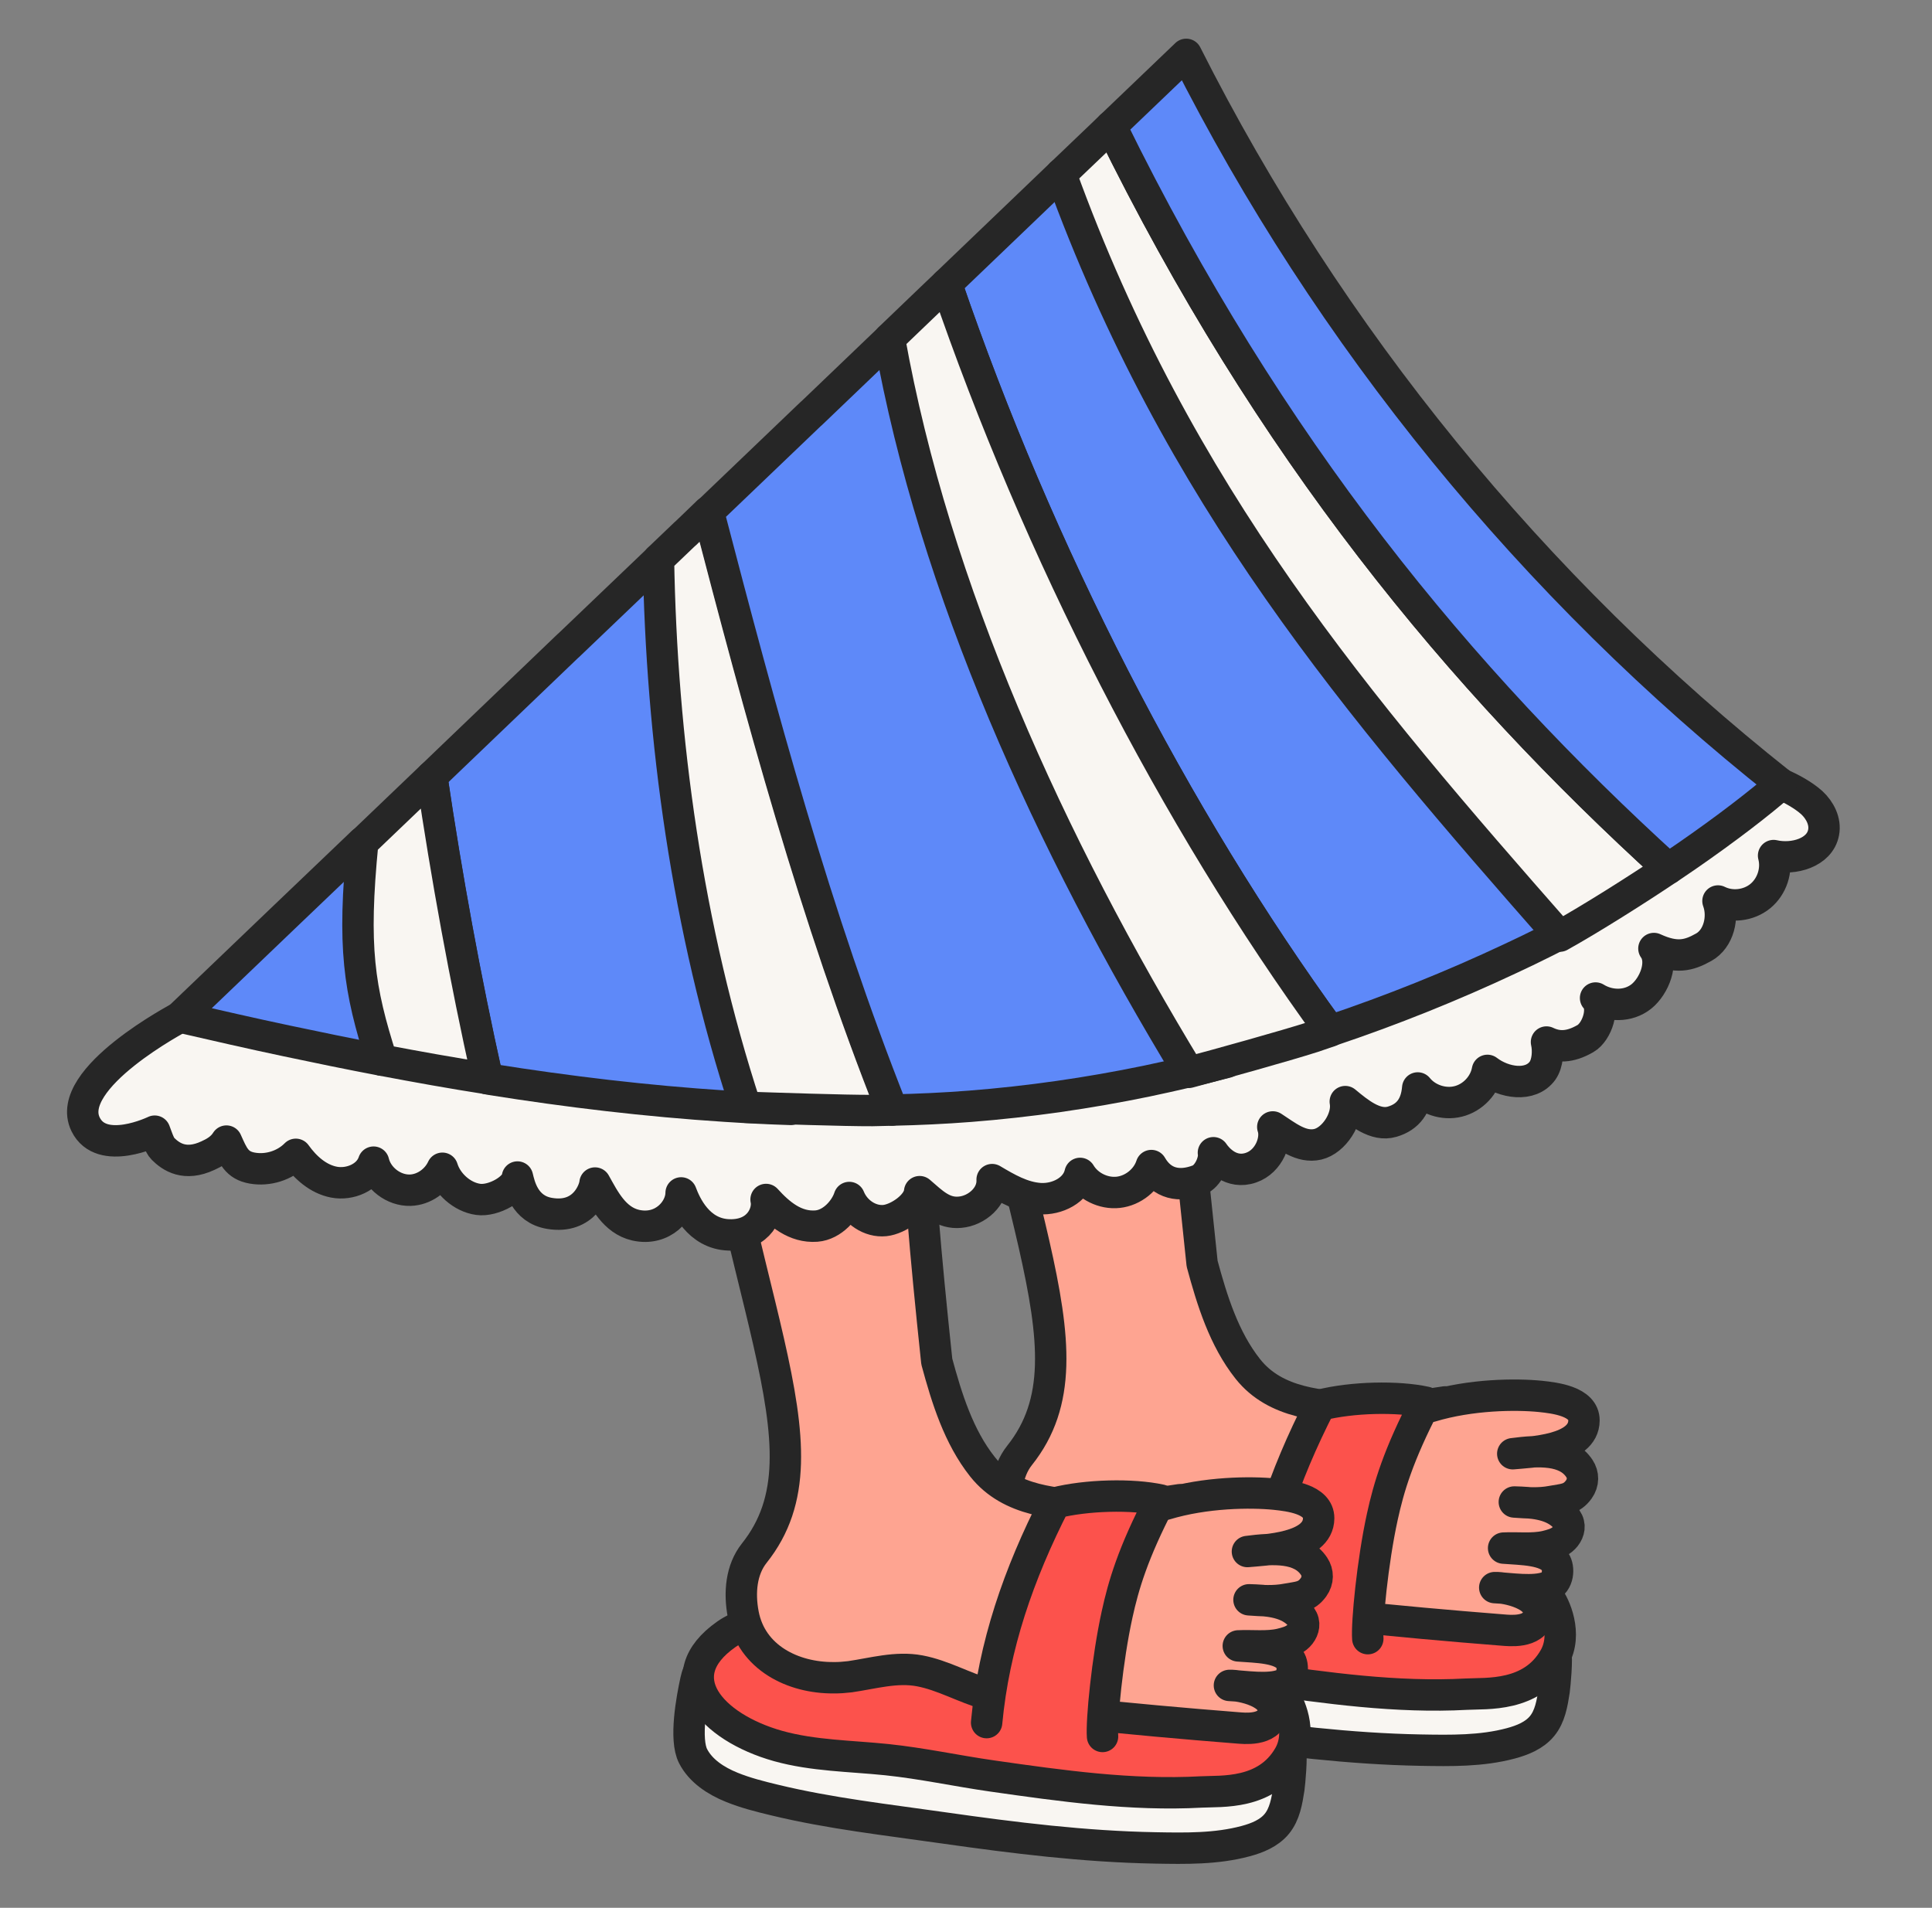 <?xml version="1.0" encoding="UTF-8"?> <svg xmlns="http://www.w3.org/2000/svg" width="80" height="79" viewBox="0 0 80 79" fill="none"><rect x="0" y="0" width="80" height="79" fill="#808080" stroke="none"/><g clip-path="url(#clip0_1720_1750)"><path d="M64.418 68.451C63.65 68.632 62.715 69.374 61.933 69.177C60.905 68.928 59.906 68.525 58.856 68.389C57.86 68.267 56.855 68.396 55.855 68.337C54.172 68.242 52.564 67.653 50.949 67.173C47.522 66.158 44.15 64.832 40.582 64.873C40.42 64.872 40.248 64.881 40.112 64.963C39.919 65.086 39.846 65.324 39.798 65.546C39.63 66.308 39.323 67.972 39.685 68.671C40 69.287 40.63 69.694 41.281 69.958C41.847 70.19 42.45 70.341 43.044 70.484C45.359 71.045 47.72 71.305 50.084 71.644C52.99 72.057 55.889 72.417 58.821 72.471C60.075 72.493 61.349 72.515 62.56 72.19C63.048 72.059 63.535 71.86 63.85 71.479C64.184 71.077 64.273 70.529 64.353 70.011C64.387 69.774 64.487 68.66 64.417 68.431L64.418 68.451Z" fill="#F9F6F2" stroke="#262626" stroke-width="1.3" stroke-linecap="round" stroke-linejoin="round"></path><path d="M64.135 66.149C63.85 65.792 63.357 65.726 62.904 65.698C61.757 65.634 60.468 65.769 58.96 65.66C56.785 65.739 53.806 66.945 52.291 65.725C51.934 65.434 51.597 65.123 51.208 64.877C50.738 64.584 50.217 64.405 49.692 64.251C47.954 63.74 46.148 63.471 44.336 63.379C43.081 63.317 42.141 62.873 41.063 63.623C38.59 65.357 40.413 67.464 43.205 68.249C44.661 68.655 46.21 68.66 47.703 68.814C49.177 68.969 50.606 69.282 52.066 69.491C54.938 69.901 57.829 70.31 60.73 70.153C61.55 70.108 63.428 70.281 64.36 68.655C64.935 67.658 64.358 66.438 64.125 66.149L64.135 66.149Z" fill="#FC524C" stroke="#262626" stroke-width="1.3" stroke-linecap="round" stroke-linejoin="round"></path><path d="M59.842 58.051C58.416 58.259 57.62 58.431 56.418 58.344C54.728 58.224 52.829 58.144 51.671 56.688C50.681 55.44 50.189 53.85 49.777 52.326C47.797 33.66 49.563 47.973 53.826 30.035C51.251 29.475 46.507 30.258 43.931 29.699C43.467 29.602 42.972 29.507 42.54 29.699C42.141 29.877 41.891 30.271 41.679 30.645C38.282 36.517 39.225 28.286 39.116 35.068C38.965 44.315 38.741 28.377 39.506 34.936C41.236 49.72 45.693 55.905 42.219 60.265C41.676 60.947 41.592 61.903 41.762 62.793C42.107 64.599 43.834 65.435 45.505 65.423C45.731 65.427 45.952 65.406 46.178 65.381C47.133 65.244 48.099 64.954 49.067 65.136C50.035 65.318 50.914 65.837 51.859 66.103C53.503 66.573 55.192 66.875 56.9 66.964C58.092 67.023 58.955 66.74 60.142 66.661" fill="#FEA491"></path><path d="M59.842 58.051C58.416 58.259 57.62 58.431 56.418 58.344C54.728 58.224 52.829 58.144 51.671 56.688C50.681 55.44 50.189 53.85 49.777 52.326C47.797 33.66 49.563 47.973 53.826 30.035C51.251 29.475 46.507 30.258 43.931 29.699C43.467 29.602 42.972 29.507 42.54 29.699C42.141 29.877 41.891 30.271 41.679 30.645C38.282 36.517 39.225 28.286 39.116 35.068C38.965 44.315 38.741 28.377 39.506 34.936C41.236 49.72 45.693 55.905 42.219 60.265C41.676 60.947 41.592 61.903 41.762 62.793C42.107 64.599 43.834 65.435 45.505 65.423C45.731 65.427 45.952 65.406 46.178 65.381C47.133 65.244 48.099 64.954 49.067 65.136C50.035 65.318 50.914 65.837 51.859 66.103C53.503 66.573 55.192 66.875 56.9 66.964C58.092 67.023 58.955 66.74 60.142 66.661" stroke="#262626" stroke-width="1.3" stroke-linecap="round" stroke-linejoin="round"></path><path d="M59.242 58.242C60.901 57.738 62.769 57.721 63.784 57.823C64.386 57.886 65.594 58.028 65.589 58.82C65.581 60.078 63.316 60.13 62.64 60.197C63.703 60.057 64.862 59.998 65.398 60.806C65.572 61.067 65.575 61.396 65.376 61.676C65.067 62.102 64.747 62.076 64.243 62.172C63.739 62.268 63.217 62.232 62.705 62.196C63.423 62.217 64.206 62.261 64.729 62.75C64.83 62.845 64.921 62.961 64.954 63.098C65.015 63.337 64.883 63.596 64.686 63.754C64.488 63.911 64.249 63.971 64.01 64.031C63.457 64.158 62.826 64.076 62.261 64.105C63.02 64.164 64.042 64.158 64.394 64.665C64.568 64.917 64.549 65.522 64.106 65.705C63.517 65.941 62.529 65.769 61.894 65.741C62.346 65.72 63.903 66.04 63.694 66.915C63.516 67.647 62.47 67.516 62.219 67.498C59.997 67.323 57.78 67.123 55.567 66.889" fill="#FEA491"></path><path d="M59.242 58.242C60.901 57.738 62.769 57.721 63.784 57.823C64.386 57.886 65.594 58.028 65.589 58.82C65.581 60.078 63.316 60.13 62.64 60.197C63.703 60.057 64.862 59.998 65.398 60.806C65.572 61.067 65.575 61.396 65.376 61.676C65.067 62.102 64.747 62.076 64.243 62.172C63.739 62.268 63.217 62.232 62.705 62.196C63.423 62.217 64.206 62.261 64.729 62.75C64.83 62.845 64.921 62.961 64.954 63.098C65.015 63.337 64.883 63.596 64.686 63.754C64.488 63.911 64.249 63.971 64.01 64.031C63.457 64.158 62.826 64.076 62.261 64.105C63.02 64.164 64.042 64.158 64.394 64.665C64.568 64.917 64.549 65.522 64.106 65.705C63.517 65.941 62.529 65.769 61.894 65.741C62.346 65.72 63.903 66.04 63.694 66.915C63.516 67.647 62.47 67.516 62.219 67.498C59.997 67.323 57.78 67.123 55.567 66.889" stroke="#262626" stroke-width="1.3" stroke-linecap="round" stroke-linejoin="round"></path><path d="M56.638 67.855C56.588 67.222 56.831 64.663 57.241 62.799C57.501 61.608 57.895 60.256 59.039 58.064C57.872 57.808 55.981 57.851 54.667 58.184C53.163 61.127 52.136 64.092 51.838 67.28" fill="#FC524C"></path><path d="M56.638 67.855C56.588 67.222 56.831 64.663 57.241 62.799C57.501 61.608 57.895 60.256 59.039 58.064C57.872 57.808 55.981 57.851 54.667 58.184C53.163 61.127 52.136 64.092 51.838 67.28" stroke="#262626" stroke-width="1.3" stroke-linecap="round" stroke-linejoin="round"></path><path d="M53.433 72.501C52.666 72.682 51.731 73.424 50.949 73.227C49.92 72.978 48.922 72.575 47.871 72.439C46.875 72.317 45.871 72.445 44.871 72.387C43.187 72.292 41.58 71.703 39.965 71.223C36.537 70.208 33.166 68.882 29.598 68.922C29.435 68.922 29.264 68.931 29.128 69.013C28.934 69.136 28.862 69.374 28.813 69.596C28.646 70.357 28.339 72.022 28.7 72.721C29.016 73.337 29.645 73.744 30.296 74.008C30.862 74.239 31.466 74.391 32.059 74.534C34.374 75.095 36.736 75.355 39.099 75.694C42.005 76.107 44.905 76.467 47.837 76.52C49.091 76.543 50.365 76.565 51.576 76.24C52.064 76.109 52.55 75.91 52.865 75.529C53.199 75.127 53.289 74.579 53.369 74.061C53.403 73.824 53.502 72.71 53.433 72.481L53.433 72.501Z" fill="#F9F6F2" stroke="#262626" stroke-width="1.3" stroke-linecap="round" stroke-linejoin="round"></path><path d="M53.148 70.199C52.864 69.843 52.371 69.776 51.918 69.748C50.771 69.684 49.481 69.82 47.974 69.71C45.798 69.79 42.82 70.995 41.304 69.775C40.948 69.484 40.611 69.173 40.221 68.927C39.752 68.634 39.231 68.456 38.706 68.302C36.968 67.79 35.161 67.521 33.35 67.429C32.095 67.367 31.154 66.924 30.077 67.674C27.604 69.407 29.427 71.515 32.219 72.3C33.675 72.706 35.223 72.711 36.717 72.865C38.191 73.019 39.619 73.332 41.08 73.541C43.951 73.951 46.843 74.36 49.744 74.203C50.564 74.158 52.441 74.332 53.374 72.706C53.948 71.708 53.372 70.489 53.139 70.199L53.148 70.199Z" fill="#FC524C" stroke="#262626" stroke-width="1.3" stroke-linecap="round" stroke-linejoin="round"></path><path d="M48.855 62.101C47.43 62.309 46.633 62.482 45.431 62.394C43.742 62.275 41.842 62.194 40.684 60.739C39.694 59.491 39.202 57.9 38.79 56.377C36.81 37.711 38.577 43.433 42.839 25.494C40.264 24.935 35.52 25.718 32.944 25.158C32.48 25.062 31.986 24.966 31.553 25.159C31.154 25.336 30.904 25.731 30.692 26.105C28.317 40.785 31.232 32.194 28.129 30.528C27.979 39.774 27.754 32.428 28.52 38.986C30.249 53.77 34.706 59.956 31.232 64.315C30.689 64.998 30.605 65.954 30.775 66.844C31.12 68.649 32.847 69.486 34.519 69.473C34.745 69.477 34.965 69.457 35.191 69.432C36.146 69.294 37.112 69.005 38.08 69.187C39.049 69.369 39.927 69.888 40.873 70.154C42.517 70.624 44.206 70.925 45.914 71.015C47.105 71.073 47.968 70.791 49.156 70.712" fill="#FEA491"></path><path d="M48.855 62.101C47.43 62.309 46.633 62.482 45.431 62.394C43.742 62.275 41.842 62.194 40.684 60.739C39.694 59.491 39.202 57.9 38.79 56.377C36.81 37.711 38.577 43.433 42.839 25.494C40.264 24.935 35.52 25.718 32.944 25.158C32.48 25.062 31.986 24.966 31.553 25.159C31.154 25.336 30.904 25.731 30.692 26.105C28.317 40.785 31.232 32.194 28.129 30.528C27.979 39.774 27.754 32.428 28.52 38.986C30.249 53.77 34.706 59.956 31.232 64.315C30.689 64.998 30.605 65.954 30.775 66.844C31.12 68.649 32.847 69.486 34.519 69.473C34.745 69.477 34.965 69.457 35.191 69.432C36.146 69.294 37.112 69.005 38.08 69.187C39.049 69.369 39.927 69.888 40.873 70.154C42.517 70.624 44.206 70.925 45.914 71.015C47.105 71.073 47.968 70.791 49.156 70.712" stroke="#262626" stroke-width="1.3" stroke-linecap="round" stroke-linejoin="round"></path><path d="M48.256 62.292C49.915 61.788 51.783 61.771 52.798 61.873C53.399 61.936 54.607 62.078 54.603 62.87C54.595 64.128 52.33 64.18 51.653 64.247C52.717 64.107 53.875 64.048 54.412 64.856C54.586 65.117 54.589 65.446 54.389 65.726C54.081 66.152 53.761 66.126 53.257 66.222C52.753 66.318 52.231 66.282 51.718 66.246C52.437 66.267 53.219 66.311 53.743 66.8C53.844 66.895 53.935 67.011 53.968 67.148C54.028 67.387 53.897 67.646 53.7 67.804C53.502 67.961 53.263 68.021 53.023 68.081C52.471 68.208 51.84 68.126 51.275 68.155C52.033 68.214 53.056 68.208 53.408 68.716C53.581 68.967 53.562 69.572 53.119 69.755C52.531 69.991 51.543 69.82 50.908 69.791C51.36 69.77 52.916 70.09 52.708 70.965C52.529 71.697 51.484 71.566 51.233 71.548C49.011 71.373 46.794 71.173 44.58 70.939" fill="#FEA491"></path><path d="M48.256 62.292C49.915 61.788 51.783 61.771 52.798 61.873C53.399 61.936 54.607 62.078 54.603 62.87C54.595 64.128 52.33 64.18 51.653 64.247C52.717 64.107 53.875 64.048 54.412 64.856C54.586 65.117 54.589 65.446 54.389 65.726C54.081 66.152 53.761 66.126 53.257 66.222C52.753 66.318 52.231 66.282 51.718 66.246C52.437 66.267 53.219 66.311 53.743 66.8C53.844 66.895 53.935 67.011 53.968 67.148C54.028 67.387 53.897 67.646 53.7 67.804C53.502 67.961 53.263 68.021 53.023 68.081C52.471 68.208 51.84 68.126 51.275 68.155C52.033 68.214 53.056 68.208 53.408 68.716C53.581 68.967 53.562 69.572 53.119 69.755C52.531 69.991 51.543 69.82 50.908 69.791C51.36 69.77 52.916 70.09 52.708 70.965C52.529 71.697 51.484 71.566 51.233 71.548C49.011 71.373 46.794 71.173 44.58 70.939" stroke="#262626" stroke-width="1.3" stroke-linecap="round" stroke-linejoin="round"></path><path d="M45.654 71.905C45.604 71.272 45.846 68.714 46.257 66.85C46.517 65.659 46.91 64.306 48.055 62.114C46.888 61.859 44.996 61.901 43.682 62.234C42.178 65.178 41.152 68.142 40.854 71.331" fill="#FC524C"></path><path d="M45.654 71.905C45.604 71.272 45.846 68.714 46.257 66.85C46.517 65.659 46.91 64.306 48.055 62.114C46.888 61.859 44.996 61.901 43.682 62.234C42.178 65.178 41.152 68.142 40.854 71.331" stroke="#262626" stroke-width="1.3" stroke-linecap="round" stroke-linejoin="round"></path><path d="M73.759 32.474C74.184 32.655 74.677 32.928 75.022 33.237C75.364 33.553 75.599 34.019 75.511 34.471C75.356 35.309 74.268 35.617 73.44 35.428C73.599 36.031 73.373 36.711 72.89 37.107C72.406 37.502 71.695 37.586 71.138 37.309C71.385 37.981 71.17 38.874 70.549 39.222C69.927 39.571 69.418 39.706 68.485 39.277C68.893 39.843 68.506 40.831 67.96 41.267C67.408 41.7 66.633 41.678 66.069 41.327C66.461 41.723 66.134 42.728 65.648 43.007C64.988 43.388 64.495 43.368 64.037 43.149C64.12 43.513 64.086 44.031 63.876 44.332C63.378 45.028 62.267 44.843 61.592 44.323C61.481 44.934 60.989 45.458 60.382 45.608C59.781 45.76 59.094 45.532 58.705 45.051C58.644 45.764 58.329 46.251 57.642 46.45C56.955 46.65 56.265 46.081 55.705 45.616C55.832 46.303 55.24 47.225 54.565 47.384C53.882 47.541 53.288 47.044 52.703 46.665C52.885 47.187 52.558 48.091 51.803 48.351C50.975 48.639 50.412 47.984 50.245 47.733C50.305 48.077 50.027 48.712 49.629 48.865C48.832 49.17 48.113 49.027 47.675 48.264C47.484 48.852 46.919 49.304 46.306 49.372C45.693 49.441 45.04 49.122 44.724 48.589C44.565 49.288 43.771 49.681 43.054 49.633C42.337 49.585 41.7 49.212 41.082 48.846C41.119 49.544 40.448 50.138 39.751 50.197C39.052 50.263 38.613 49.803 38.08 49.345C38.032 49.91 37.193 50.485 36.641 50.542C36.03 50.604 35.411 50.193 35.167 49.587C35.01 50.078 34.477 50.719 33.804 50.771C32.925 50.835 32.264 50.267 31.721 49.669C31.838 50.166 31.467 51.173 30.19 51.136C28.912 51.099 28.384 49.876 28.204 49.397C28.201 50.105 27.447 50.987 26.32 50.733C25.438 50.529 25.016 49.661 24.639 48.988C24.619 49.257 24.205 50.49 22.756 50.245C21.707 50.072 21.51 49.074 21.427 48.739C21.386 49.205 20.438 49.755 19.799 49.664C19.131 49.572 18.512 49.01 18.319 48.376C18.084 48.886 17.554 49.269 16.985 49.285C16.3 49.304 15.63 48.792 15.469 48.123C15.257 48.756 14.485 49.075 13.833 48.952C13.175 48.827 12.641 48.347 12.249 47.799C11.788 48.267 11.089 48.484 10.442 48.369C9.795 48.254 9.645 47.849 9.376 47.251C9.174 47.575 8.859 47.738 8.617 47.849C7.654 48.301 7.082 47.904 6.745 47.568C6.598 47.424 6.481 47.028 6.406 46.84C6.406 46.84 4.201 47.91 3.543 46.555C2.618 44.652 7.469 42.112 7.469 42.112L72.832 32.604L73.768 32.469L73.759 32.474Z" fill="#F9F6F2" stroke="#262626" stroke-width="1.3" stroke-linecap="round" stroke-linejoin="round"></path><path d="M23.541 26.724L18.547 31.509L17.876 32.154C18.492 36.326 19.255 40.519 20.181 44.672C20.228 44.685 20.278 44.686 20.318 44.697C23.542 45.21 26.78 45.596 30.033 45.806C30.935 45.865 31.841 45.91 32.744 45.939C30.295 38.495 28.405 30.945 27.269 23.164L23.539 26.73L23.541 26.724Z" fill="#5E89F9" stroke="#262626" stroke-width="1.3" stroke-linecap="round" stroke-linejoin="round"></path><path d="M11.761 37.985L7.449 42.114C8.921 42.452 10.399 42.793 11.879 43.105C13.181 43.381 14.486 43.649 15.796 43.898C15.433 40.899 15.165 37.899 15.011 34.88L11.761 37.985Z" fill="#5E89F9" stroke="#262626" stroke-width="1.3" stroke-linecap="round" stroke-linejoin="round"></path><path d="M28.376 22.097L27.266 23.158C27.389 30.537 28.44 38.409 30.882 45.852C32.014 45.89 34.995 45.992 36.125 45.986C36.393 45.984 36.666 45.969 36.934 45.967C33.747 37.947 31.493 29.554 29.316 21.197L28.374 22.104L28.376 22.097Z" fill="#F9F6F2" stroke="#262626" stroke-width="1.3" stroke-linecap="round" stroke-linejoin="round"></path><path d="M43.934 7.212L42.583 8.507L39.19 11.758C42.982 22.84 48.604 33.821 55.076 42.689C57.624 41.834 60.128 40.829 62.566 39.682C63.034 39.463 63.496 39.242 63.953 39.012C64.35 38.816 64.77 38.59 65.198 38.359C56.803 28.812 49.501 18.684 43.936 7.206L43.934 7.212Z" fill="#5E89F9" stroke="#262626" stroke-width="1.3" stroke-linecap="round" stroke-linejoin="round"></path><path d="M46.003 5.23L45.641 5.581L43.932 7.214C48.762 20.534 56.198 29.218 64.587 38.764C65.854 38.059 67.811 36.824 69.079 35.968C60.452 28.119 52.555 18.6 46.003 5.23Z" fill="#F9F6F2" stroke="#262626" stroke-width="1.3" stroke-linecap="round" stroke-linejoin="round"></path><path d="M33.597 17.117L29.335 21.196C31.513 29.553 33.767 37.946 36.954 45.966C38.024 45.943 39.102 45.893 40.168 45.81C42.626 45.617 45.064 45.266 47.473 44.769C48.589 44.534 49.699 44.276 50.802 43.988C45.031 34.497 40.2 24.657 36.827 14.029L33.595 17.124L33.597 17.117Z" fill="#5E89F9" stroke="#262626" stroke-width="1.3" stroke-linecap="round" stroke-linejoin="round"></path><path d="M39.191 11.758L38.522 12.396L36.829 14.02C38.689 24.426 43.457 34.907 49.227 44.404C50.426 44.085 53.195 43.316 54.383 42.936C54.615 42.859 54.849 42.775 55.081 42.697C48.611 33.822 42.989 22.841 39.196 11.767L39.191 11.758Z" fill="#F9F6F2" stroke="#262626" stroke-width="1.3" stroke-linecap="round" stroke-linejoin="round"></path><path d="M69.084 35.968C69.336 35.795 69.587 35.629 69.831 35.46C71.485 34.318 72.93 33.202 73.756 32.471C63.488 24.343 55.019 13.949 49.119 2.251L46.008 5.229C52.567 18.601 60.458 28.119 69.084 35.968Z" fill="#5E89F9" stroke="#262626" stroke-width="1.3" stroke-linecap="round" stroke-linejoin="round"></path><path d="M15.021 34.881C14.593 39.236 14.86 40.941 15.806 43.899C17.26 44.175 18.718 44.437 20.186 44.666C19.259 40.513 18.497 36.32 17.88 32.148L15.029 34.876L15.021 34.881Z" fill="#F9F6F2" stroke="#262626" stroke-width="1.3" stroke-linecap="round" stroke-linejoin="round"></path></g><defs><clipPath id="clip0_1720_1750"><rect width="80" height="78.431" fill="white"></rect></clipPath></defs></svg> 